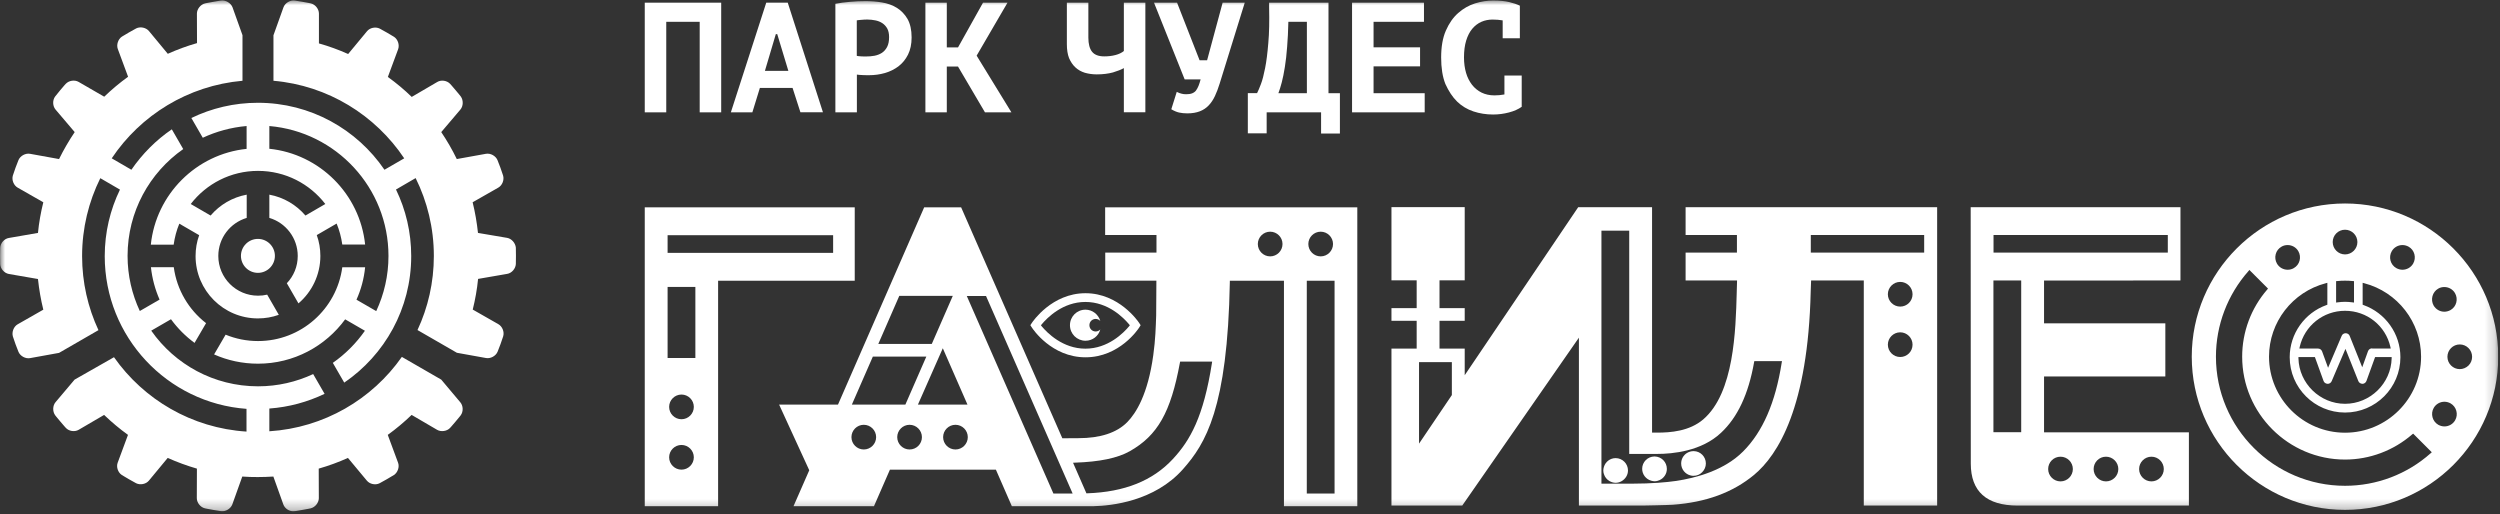 <?xml version="1.0" encoding="UTF-8"?> <svg xmlns="http://www.w3.org/2000/svg" width="243" height="50" viewBox="0 0 243 50" fill="none"><rect x="0" y="0" width="243" height="50" fill="#333333" stroke="none"/> <g clip-path="url(#clip0_149_124)"> <path d="M64.76 2.12H68.01V10.92H70.1V0.26H62.67V10.92H64.76V2.12Z" fill="white"></path> <path d="M73.859 8.55H77.039L77.799 10.91H79.989L76.569 0.26H74.479L71.039 10.92H73.129L73.859 8.55ZM75.409 3.32H75.549L76.629 6.89H74.349L75.409 3.32Z" fill="white"></path> <mask id="mask0_149_124" style="mask-type:luminance" maskUnits="userSpaceOnUse" x="0" y="0" width="243" height="50"> <path d="M242.83 0H0V49.74H242.83V0Z" fill="white"></path> </mask> <g mask="url(#mask0_149_124)"> <path d="M83.279 7.249C83.329 7.259 83.419 7.269 83.529 7.279C83.639 7.289 83.769 7.299 83.889 7.299C84.009 7.309 84.129 7.309 84.239 7.309H84.479C85.009 7.309 85.519 7.239 86.009 7.099C86.499 6.959 86.939 6.739 87.329 6.449C87.719 6.149 88.029 5.769 88.259 5.309C88.489 4.849 88.609 4.289 88.609 3.639C88.609 2.899 88.469 2.299 88.209 1.839C87.939 1.379 87.589 1.019 87.169 0.759C86.749 0.499 86.269 0.329 85.729 0.239C85.199 0.149 84.669 0.109 84.139 0.109C83.629 0.109 83.119 0.129 82.609 0.179C82.099 0.219 81.629 0.289 81.199 0.369V10.919H83.289V7.249H83.279ZM83.279 1.979C83.389 1.959 83.539 1.939 83.719 1.929C83.909 1.909 84.099 1.899 84.299 1.899C84.569 1.899 84.819 1.929 85.079 1.979C85.339 2.029 85.559 2.119 85.759 2.249C85.959 2.379 86.119 2.559 86.239 2.769C86.359 2.989 86.419 3.269 86.419 3.599C86.419 3.999 86.359 4.309 86.229 4.559C86.099 4.809 85.929 4.999 85.719 5.139C85.499 5.279 85.259 5.369 84.999 5.419C84.729 5.469 84.459 5.489 84.179 5.489H83.989C83.899 5.489 83.819 5.489 83.719 5.479C83.629 5.479 83.539 5.469 83.459 5.459C83.379 5.449 83.319 5.439 83.279 5.429V1.979Z" fill="white"></path> </g> <mask id="mask1_149_124" style="mask-type:luminance" maskUnits="userSpaceOnUse" x="0" y="0" width="243" height="50"> <path d="M242.83 0H0V49.74H242.83V0Z" fill="white"></path> </mask> <g mask="url(#mask1_149_124)"> <path d="M92.029 6.47H93.119L95.739 10.92H98.309L94.929 5.41L97.929 0.26H95.549L93.119 4.61H92.029V0.26H89.949V10.92H92.029V6.47Z" fill="white"></path> </g> <mask id="mask2_149_124" style="mask-type:luminance" maskUnits="userSpaceOnUse" x="0" y="0" width="243" height="50"> <path d="M242.83 0H0V49.74H242.83V0Z" fill="white"></path> </mask> <g mask="url(#mask2_149_124)"> <path d="M104.529 6.55C104.789 6.79 105.089 6.96 105.439 7.07C105.789 7.17 106.179 7.23 106.599 7.23C107.209 7.23 107.739 7.16 108.179 7.04C108.619 6.91 108.969 6.77 109.239 6.62V10.91H111.329V0.26H109.239V4.96C109.029 5.13 108.769 5.26 108.419 5.35C108.079 5.44 107.719 5.48 107.329 5.48C106.789 5.48 106.389 5.33 106.149 5.03C105.909 4.73 105.789 4.27 105.789 3.66V0.26H103.699V4.3C103.699 4.83 103.769 5.28 103.909 5.64C104.069 6.01 104.269 6.31 104.529 6.55Z" fill="white"></path> </g> <mask id="mask3_149_124" style="mask-type:luminance" maskUnits="userSpaceOnUse" x="0" y="0" width="243" height="50"> <path d="M242.83 0H0V49.74H242.83V0Z" fill="white"></path> </mask> <g mask="url(#mask3_149_124)"> <path d="M116.7 7.72C116.64 7.95 116.57 8.16 116.5 8.34C116.43 8.52 116.34 8.67 116.25 8.8C116.16 8.92 116.03 9.01 115.88 9.07C115.73 9.13 115.54 9.16 115.31 9.16C115.15 9.16 115 9.15 114.86 9.11C114.72 9.08 114.56 9.02 114.38 8.93L113.85 10.62C114.12 10.78 114.38 10.89 114.61 10.94C114.84 10.99 115.11 11.02 115.4 11.02C115.88 11.02 116.28 10.95 116.62 10.82C116.96 10.69 117.24 10.5 117.48 10.25C117.72 10 117.92 9.7 118.09 9.34C118.26 8.98 118.41 8.58 118.55 8.13L120.99 0.26H118.84L117.33 5.86H116.6L114.41 0.26H112.17L115.15 7.72H116.7Z" fill="white"></path> </g> <mask id="mask4_149_124" style="mask-type:luminance" maskUnits="userSpaceOnUse" x="0" y="0" width="243" height="50"> <path d="M242.83 0H0V49.74H242.83V0Z" fill="white"></path> </mask> <g mask="url(#mask4_149_124)"> <path d="M123.109 10.92H128.409V12.98H130.239V9.06H129.129V0.26H123.359V0.7C123.389 2.06 123.369 3.22 123.279 4.19C123.199 5.16 123.099 5.97 122.969 6.62C122.839 7.27 122.709 7.8 122.559 8.18C122.409 8.57 122.289 8.86 122.189 9.05H121.289V12.96H123.119V10.92H123.109ZM124.589 8C124.699 7.58 124.799 7.08 124.889 6.51C124.979 5.94 125.059 5.28 125.109 4.56C125.169 3.83 125.209 3.02 125.229 2.12H127.029V9.06H124.259C124.369 8.77 124.479 8.42 124.589 8Z" fill="white"></path> </g> <mask id="mask5_149_124" style="mask-type:luminance" maskUnits="userSpaceOnUse" x="0" y="0" width="243" height="50"> <path d="M242.83 0H0V49.74H242.83V0Z" fill="white"></path> </mask> <g mask="url(#mask5_149_124)"> <path d="M138.48 9.06H133.51V6.45H138.03V4.6H133.51V2.12H138.41V0.26H131.42V10.92H138.48V9.06Z" fill="white"></path> </g> <mask id="mask6_149_124" style="mask-type:luminance" maskUnits="userSpaceOnUse" x="0" y="0" width="243" height="50"> <path d="M242.83 0H0V49.74H242.83V0Z" fill="white"></path> </mask> <g mask="url(#mask6_149_124)"> <path d="M141.63 9.871C142.08 10.311 142.62 10.631 143.22 10.831C143.82 11.031 144.46 11.131 145.13 11.131C145.66 11.131 146.17 11.061 146.67 10.931C147.17 10.801 147.59 10.611 147.91 10.381V7.341H146.23V9.181C145.92 9.241 145.59 9.271 145.26 9.271C144.79 9.271 144.38 9.181 144.01 9.001C143.65 8.821 143.34 8.571 143.08 8.241C142.83 7.911 142.63 7.531 142.5 7.081C142.37 6.631 142.3 6.131 142.3 5.581C142.3 4.951 142.37 4.411 142.51 3.951C142.65 3.491 142.85 3.101 143.1 2.801C143.35 2.501 143.65 2.271 143.99 2.121C144.33 1.971 144.7 1.901 145.09 1.901C145.43 1.901 145.75 1.931 146.06 1.981V3.721H147.73V0.551C147.46 0.421 147.11 0.301 146.69 0.201C146.27 0.101 145.75 0.051 145.14 0.051C144.56 0.051 143.97 0.141 143.37 0.331C142.77 0.521 142.23 0.831 141.74 1.261C141.25 1.691 140.85 2.261 140.54 2.971C140.23 3.671 140.08 4.551 140.08 5.591C140.08 6.601 140.21 7.451 140.49 8.161C140.81 8.861 141.18 9.431 141.63 9.871Z" fill="white"></path> </g> <mask id="mask7_149_124" style="mask-type:luminance" maskUnits="userSpaceOnUse" x="0" y="0" width="243" height="50"> <path d="M242.83 0H0V49.74H242.83V0Z" fill="white"></path> </mask> <g mask="url(#mask7_149_124)"> <path d="M49.29 23.12L46.46 22.64C46.35 21.62 46.18 20.63 45.94 19.66L48.43 18.24C48.82 18.02 49.03 17.49 48.9 17.06C48.9 17.06 48.82 16.81 48.64 16.3C48.45 15.79 48.35 15.55 48.35 15.55C48.17 15.14 47.67 14.87 47.23 14.95L44.4 15.46C43.96 14.55 43.45 13.67 42.89 12.84L44.75 10.65C45.04 10.31 45.05 9.74 44.79 9.38C44.79 9.38 44.63 9.17 44.28 8.76C43.93 8.34 43.75 8.15 43.75 8.15C43.44 7.82 42.88 7.74 42.5 7.97L40.02 9.42C39.3 8.72 38.52 8.07 37.7 7.48L38.7 4.78C38.85 4.36 38.67 3.82 38.3 3.58C38.3 3.58 38.08 3.44 37.61 3.17C37.14 2.9 36.91 2.78 36.91 2.78C36.51 2.58 35.95 2.69 35.67 3.04L33.84 5.25C32.92 4.84 31.97 4.49 31 4.22V1.32C31 0.88 30.65 0.43 30.21 0.33C30.21 0.33 29.95 0.27 29.42 0.18C28.89 0.09 28.63 0.05 28.63 0.05C28.19 0 27.7 0.3 27.55 0.72L26.58 3.43V7.85C31.88 8.31 36.49 11.2 39.29 15.39L37.37 16.5C34.69 12.57 30.18 9.99 25.07 9.99C22.75 9.99 20.56 10.52 18.6 11.47L19.71 13.39C21.02 12.78 22.46 12.38 23.97 12.25V14.47C19.07 14.98 15.17 18.88 14.66 23.78H16.88C16.98 23.07 17.16 22.39 17.43 21.74L19.36 22.86C19.13 23.49 19.01 24.17 19.01 24.89C19.01 28.24 21.73 30.95 25.07 30.95C25.78 30.95 26.46 30.83 27.1 30.6L25.97 28.64C25.68 28.71 25.38 28.74 25.08 28.74C22.95 28.74 21.22 27.01 21.22 24.88C21.22 23.13 22.38 21.66 23.98 21.18V18.92C22.58 19.18 21.36 19.91 20.47 20.95L18.54 19.83C20.05 17.87 22.42 16.61 25.08 16.61C27.74 16.61 30.11 17.87 31.62 19.83L29.69 20.95C28.8 19.91 27.58 19.18 26.18 18.92V21.18C27.77 21.65 28.94 23.13 28.94 24.88C28.94 25.91 28.54 26.84 27.88 27.53L29.01 29.49C30.31 28.38 31.14 26.72 31.14 24.88C31.14 24.17 31.02 23.49 30.79 22.85L32.72 21.73C32.99 22.38 33.17 23.06 33.27 23.77H35.49C34.98 18.87 31.08 14.97 26.18 14.46V12.25C32.67 12.81 37.76 18.25 37.76 24.88C37.76 26.8 37.33 28.61 36.57 30.24L34.65 29.13C35.09 28.15 35.38 27.09 35.49 25.98H33.27C32.73 30.03 29.27 33.15 25.08 33.15C23.96 33.15 22.9 32.93 21.93 32.53L20.81 34.45C22.11 35.03 23.56 35.35 25.08 35.35C28.56 35.35 31.64 33.65 33.55 31.04L35.47 32.15C34.62 33.36 33.57 34.42 32.35 35.27L33.46 37.19C37.39 34.51 39.97 30 39.97 24.89C39.97 22.57 39.44 20.38 38.49 18.42L40.4 17.31C41.53 19.59 42.17 22.16 42.17 24.88C42.17 27.45 41.6 29.9 40.58 32.08L44.41 34.29L47.24 34.8C47.68 34.88 48.18 34.61 48.36 34.2C48.36 34.2 48.46 33.96 48.65 33.45C48.83 32.94 48.91 32.69 48.91 32.69C49.04 32.26 48.83 31.73 48.44 31.51L45.95 30.09C46.19 29.12 46.37 28.13 46.47 27.11L49.3 26.62C49.74 26.55 50.11 26.12 50.14 25.67C50.14 25.67 50.15 25.41 50.15 24.87C50.15 24.33 50.14 24.07 50.14 24.07C50.1 23.62 49.72 23.19 49.29 23.12Z" fill="white"></path> </g> <mask id="mask8_149_124" style="mask-type:luminance" maskUnits="userSpaceOnUse" x="0" y="0" width="243" height="50"> <path d="M242.83 0H0V49.74H242.83V0Z" fill="white"></path> </mask> <g mask="url(#mask8_149_124)"> <path d="M42.89 36.9L39.06 34.69C36.17 38.81 31.5 41.58 26.18 41.92V39.71C28.09 39.57 29.9 39.07 31.55 38.28L30.44 36.36C28.81 37.12 27 37.55 25.08 37.55C20.78 37.55 16.99 35.41 14.7 32.14L16.62 31.03C17.26 31.91 18.04 32.69 18.91 33.33L20.03 31.41C18.35 30.11 17.19 28.18 16.89 25.97H14.67C14.79 27.08 15.08 28.14 15.51 29.12L13.59 30.23C12.83 28.6 12.4 26.79 12.4 24.87C12.4 20.57 14.54 16.78 17.81 14.49L16.7 12.57C15.16 13.62 13.83 14.96 12.77 16.5L10.86 15.39C13.66 11.2 18.27 8.32 23.57 7.85V3.42L22.6 0.71C22.44 0.3 21.95 0 21.51 0.05C21.51 0.05 21.25 0.08 20.72 0.18C20.19 0.27 19.93 0.33 19.93 0.33C19.5 0.43 19.14 0.88 19.14 1.32L19.15 4.19C18.17 4.47 17.22 4.82 16.31 5.23L14.48 3.02C14.2 2.68 13.64 2.56 13.24 2.76C13.24 2.76 13.01 2.88 12.54 3.15C12.07 3.42 11.85 3.56 11.85 3.56C11.48 3.8 11.3 4.35 11.45 4.76L12.45 7.46C11.63 8.05 10.86 8.7 10.13 9.4L7.64 7.96C7.26 7.74 6.7 7.82 6.39 8.15C6.39 8.15 6.21 8.34 5.86 8.76C5.52 9.17 5.36 9.38 5.36 9.38C5.09 9.74 5.11 10.31 5.4 10.65L7.26 12.84C6.7 13.67 6.19 14.55 5.74 15.46L2.92 14.95C2.48 14.87 1.98 15.14 1.8 15.55C1.8 15.55 1.7 15.79 1.51 16.3C1.33 16.81 1.25 17.06 1.25 17.06C1.12 17.49 1.33 18.02 1.72 18.24L4.21 19.66C3.97 20.63 3.79 21.62 3.69 22.64L0.86 23.13C0.42 23.2 0.04 23.63 0.02 24.08C0.02 24.08 0.01 24.34 0.01 24.88C0.01 25.42 0.02 25.68 0.02 25.68C0.04 26.13 0.42 26.55 0.86 26.63L3.69 27.12C3.8 28.14 3.97 29.13 4.21 30.1L1.72 31.52C1.33 31.74 1.13 32.27 1.25 32.7C1.25 32.7 1.33 32.95 1.51 33.46C1.7 33.97 1.8 34.21 1.8 34.21C1.98 34.62 2.48 34.89 2.92 34.81L5.74 34.3L9.57 32.09C8.55 29.9 7.98 27.46 7.98 24.89C7.98 22.17 8.62 19.6 9.75 17.32L11.66 18.43C10.71 20.39 10.18 22.58 10.18 24.9C10.18 32.75 16.26 39.18 23.96 39.74V41.95C18.63 41.61 13.97 38.83 11.08 34.72L7.25 36.9L5.4 39.09C5.11 39.43 5.1 40 5.36 40.36C5.36 40.36 5.52 40.57 5.87 40.98C6.22 41.4 6.4 41.59 6.4 41.59C6.7 41.92 7.26 42 7.64 41.78L10.12 40.33C10.85 41.03 11.62 41.68 12.44 42.27L11.44 44.97C11.28 45.39 11.47 45.93 11.84 46.17C11.84 46.17 12.06 46.31 12.53 46.58C13 46.85 13.23 46.97 13.23 46.97C13.63 47.17 14.19 47.06 14.47 46.72L16.3 44.51C17.22 44.92 18.17 45.27 19.14 45.55L19.13 48.42C19.13 48.86 19.48 49.31 19.92 49.41C19.92 49.41 20.18 49.47 20.71 49.56C21.24 49.65 21.5 49.69 21.5 49.69C21.94 49.74 22.43 49.44 22.58 49.03L23.55 46.32C24.05 46.36 24.55 46.37 25.06 46.37C25.57 46.37 26.07 46.35 26.57 46.32L27.54 49.03C27.69 49.45 28.17 49.75 28.62 49.69C28.62 49.69 28.88 49.66 29.41 49.56C29.94 49.47 30.2 49.41 30.2 49.41C30.63 49.31 30.99 48.86 30.99 48.42L30.98 45.55C31.96 45.27 32.91 44.92 33.82 44.51L35.66 46.72C35.94 47.06 36.5 47.18 36.9 46.97C36.9 46.97 37.13 46.85 37.6 46.58C38.07 46.31 38.29 46.17 38.29 46.17C38.66 45.93 38.85 45.38 38.69 44.97L37.69 42.27C38.51 41.68 39.28 41.03 40.01 40.33L42.49 41.78C42.87 42 43.44 41.92 43.74 41.6C43.74 41.6 43.92 41.41 44.27 40.99C44.62 40.58 44.78 40.37 44.78 40.37C45.05 40.01 45.03 39.44 44.74 39.1L42.89 36.9Z" fill="white"></path> </g> <mask id="mask9_149_124" style="mask-type:luminance" maskUnits="userSpaceOnUse" x="0" y="0" width="243" height="50"> <path d="M242.83 0H0V49.74H242.83V0Z" fill="white"></path> </mask> <g mask="url(#mask9_149_124)"> <path d="M23.42 24.871C23.42 25.781 24.16 26.521 25.07 26.521C25.98 26.521 26.72 25.781 26.72 24.871C26.72 23.961 25.98 23.221 25.07 23.221C24.16 23.221 23.42 23.961 23.42 24.871Z" fill="white"></path> </g> <mask id="mask10_149_124" style="mask-type:luminance" maskUnits="userSpaceOnUse" x="0" y="0" width="243" height="50"> <path d="M242.83 0H0V49.74H242.83V0Z" fill="white"></path> </mask> <g mask="url(#mask10_149_124)"> <path d="M107.43 22.84H112.41V24.55H107.43V27.28H112.4V27.4C112.4 27.86 112.39 28.47 112.39 29.04C112.39 29.84 112.38 30.54 112.38 30.67C112.34 31.81 112.31 32.99 112.1 34.51C111.58 38.32 110.43 40.16 109.56 41.04C108.54 42.07 106.94 42.59 104.83 42.59L103.26 42.6L103.07 42.17L93.421 20.15H89.831L81.451 39.33H75.731L78.66 45.71L77.13 49.2H84.951L86.501 45.65H96.8L98.35 49.2H106.14H106.32C108 49.16 112.21 48.74 114.99 45.6C117.17 43.14 119.32 39.7 119.54 27.41V27.29H124.8V49.2H131.93V20.15H107.42V22.84H107.43ZM128.37 22.52C129.03 22.52 129.57 23.06 129.57 23.72C129.57 24.38 129.03 24.92 128.37 24.92C127.71 24.92 127.17 24.38 127.17 23.72C127.17 23.06 127.71 22.52 128.37 22.52ZM127.02 27.29H129.72V47.97H127.02V27.29ZM123.46 22.52C124.12 22.52 124.66 23.06 124.66 23.72C124.66 24.38 124.12 24.92 123.46 24.92C122.8 24.92 122.26 24.38 122.26 23.72C122.26 23.06 122.8 22.52 123.46 22.52ZM87.41 28.76H92.611L90.57 33.43H85.371L87.41 28.76ZM94.04 39.33H89.221L91.641 33.85L94.04 39.33ZM83.96 43.69C83.3 43.69 82.76 43.15 82.76 42.49C82.76 41.83 83.3 41.29 83.96 41.29C84.621 41.29 85.16 41.83 85.16 42.49C85.16 43.15 84.621 43.69 83.96 43.69ZM82.8 39.33L84.841 34.66H90.04L88.001 39.33H82.8ZM88.41 43.69C87.751 43.69 87.21 43.15 87.21 42.49C87.21 41.83 87.751 41.29 88.41 41.29C89.07 41.29 89.611 41.83 89.611 42.49C89.611 43.15 89.081 43.69 88.41 43.69ZM92.871 43.69C92.21 43.69 91.671 43.15 91.671 42.49C91.671 41.83 92.21 41.29 92.871 41.29C93.531 41.29 94.07 41.83 94.07 42.49C94.07 43.15 93.531 43.69 92.871 43.69ZM102.39 47.97L102.36 47.9L93.971 28.77H95.841L104.26 47.97H102.39ZM114.71 35.15H117.82L117.8 35.29C116.98 40.52 115.69 42.8 114 44.62C112.04 46.73 109.32 47.82 105.68 47.95H105.6L104.3 44.98L104.48 44.97C106.88 44.89 108.62 44.53 109.81 43.86C112.52 42.33 113.8 40.08 114.69 35.24L114.71 35.15Z" fill="white"></path> </g> <mask id="mask11_149_124" style="mask-type:luminance" maskUnits="userSpaceOnUse" x="0" y="0" width="243" height="50"> <path d="M242.83 0H0V49.74H242.83V0Z" fill="white"></path> </mask> <g mask="url(#mask11_149_124)"> <path d="M105.51 34.73C108.83 34.73 110.64 31.97 110.72 31.85L110.87 31.61L110.72 31.38C110.64 31.26 108.77 28.5 105.51 28.5C102.24 28.5 100.38 31.26 100.3 31.38L100.15 31.61L100.3 31.84C100.38 31.97 102.21 34.73 105.51 34.73ZM101.24 31.54C101.79 30.88 103.3 29.35 105.5 29.35C107.71 29.35 109.21 30.88 109.76 31.54L109.82 31.62L109.76 31.7C109.21 32.36 107.71 33.89 105.5 33.89C103.3 33.89 101.79 32.36 101.24 31.7L101.18 31.62L101.24 31.54Z" fill="white"></path> </g> <mask id="mask12_149_124" style="mask-type:luminance" maskUnits="userSpaceOnUse" x="0" y="0" width="243" height="50"> <path d="M242.83 0H0V49.74H242.83V0Z" fill="white"></path> </mask> <g mask="url(#mask12_149_124)"> <path d="M105.51 33.12C106.2 33.12 106.78 32.66 106.95 32.02C106.84 32.14 106.68 32.22 106.5 32.22C106.16 32.22 105.89 31.95 105.89 31.61C105.89 31.27 106.16 31 106.5 31C106.68 31 106.84 31.08 106.95 31.2C106.77 30.57 106.19 30.1 105.51 30.1C104.67 30.1 104 30.77 104 31.61C104 32.45 104.68 33.12 105.51 33.12Z" fill="white"></path> </g> <mask id="mask13_149_124" style="mask-type:luminance" maskUnits="userSpaceOnUse" x="0" y="0" width="243" height="50"> <path d="M242.83 0H0V49.74H242.83V0Z" fill="white"></path> </mask> <g mask="url(#mask13_149_124)"> <path d="M227.939 19.779C219.729 19.779 213.039 26.459 213.039 34.669C213.039 42.879 219.719 49.559 227.939 49.559C236.159 49.559 242.829 42.879 242.829 34.669C242.829 26.459 236.149 19.779 227.939 19.779ZM236.989 28.059C237.169 27.949 237.379 27.899 237.589 27.899C238.019 27.899 238.419 28.129 238.629 28.499C238.789 28.779 238.829 29.099 238.749 29.409C238.669 29.719 238.469 29.979 238.189 30.139C238.009 30.239 237.799 30.299 237.589 30.299C237.159 30.299 236.769 30.069 236.549 29.699C236.229 29.129 236.419 28.389 236.989 28.059ZM232.479 24.419C232.689 24.049 233.089 23.819 233.519 23.819C233.729 23.819 233.939 23.879 234.119 23.979C234.399 24.139 234.599 24.399 234.679 24.709C234.759 25.019 234.719 25.339 234.559 25.619C234.349 25.989 233.949 26.219 233.519 26.219C233.309 26.219 233.099 26.159 232.919 26.059C232.339 25.729 232.149 24.989 232.479 24.419ZM227.939 22.329C228.599 22.329 229.139 22.869 229.139 23.529C229.139 24.189 228.599 24.729 227.939 24.729C227.279 24.729 226.739 24.189 226.739 23.529C226.739 22.859 227.279 22.329 227.939 22.329ZM230.569 33.859C230.389 33.859 230.229 33.969 230.169 34.139L229.609 35.699L228.389 32.649C228.329 32.489 228.169 32.389 227.999 32.389C227.829 32.389 227.669 32.489 227.609 32.649L226.289 35.749L225.709 34.159C225.649 33.989 225.489 33.879 225.309 33.879H223.499L223.529 33.729C223.999 31.659 225.819 30.209 227.939 30.209C230.069 30.209 231.879 31.659 232.349 33.729L232.379 33.879H230.569V33.859ZM232.469 34.709V34.829C232.409 37.269 230.379 39.249 227.939 39.249C225.499 39.249 223.469 37.269 223.409 34.829V34.709H225.009L225.849 37.029C225.909 37.199 226.069 37.299 226.249 37.309C226.419 37.309 226.569 37.209 226.639 37.049L227.979 33.909L229.229 37.039C229.289 37.199 229.449 37.299 229.629 37.309C229.799 37.309 229.959 37.189 230.019 37.029L230.859 34.709H232.469ZM227.069 29.409V27.329L227.179 27.319C227.669 27.269 228.189 27.269 228.699 27.319L228.809 27.329V29.409L228.669 29.389C228.119 29.319 227.759 29.319 227.209 29.389L227.069 29.409ZM221.199 24.709C221.279 24.399 221.479 24.139 221.759 23.979C221.939 23.869 222.149 23.819 222.359 23.819C222.789 23.819 223.189 24.049 223.399 24.419C223.559 24.699 223.599 25.019 223.519 25.329C223.439 25.639 223.239 25.899 222.959 26.059C222.779 26.169 222.569 26.219 222.359 26.219C221.929 26.219 221.529 25.989 221.319 25.619C221.159 25.339 221.119 25.019 221.199 24.709ZM226.069 27.529L226.219 27.489V29.619L226.139 29.649C223.999 30.409 222.559 32.449 222.559 34.719C222.559 37.689 224.969 40.099 227.939 40.099C230.909 40.099 233.319 37.689 233.319 34.719C233.319 32.449 231.879 30.419 229.729 29.649L229.649 29.619V27.489L229.799 27.529C233.049 28.379 235.329 31.319 235.329 34.669C235.329 38.749 232.009 42.059 227.939 42.059C223.859 42.059 220.549 38.739 220.549 34.669C220.549 31.319 222.819 28.379 226.069 27.529ZM236.269 44.049C233.969 46.099 231.009 47.219 227.939 47.219C221.019 47.219 215.389 41.589 215.389 34.669C215.389 31.599 216.519 28.639 218.559 26.339L218.639 26.239L220.449 28.049L220.379 28.139C218.799 29.959 217.939 32.279 217.939 34.669C217.939 40.179 222.429 44.669 227.939 44.669C230.329 44.669 232.649 43.799 234.469 42.219L234.559 42.149L236.369 43.959L236.269 44.049ZM238.639 40.849C238.429 41.219 238.029 41.449 237.599 41.449C237.389 41.449 237.179 41.389 236.999 41.289C236.429 40.959 236.229 40.219 236.559 39.649C236.769 39.279 237.169 39.049 237.599 39.049C237.809 39.049 238.019 39.109 238.199 39.209C238.769 39.539 238.969 40.279 238.639 40.849ZM239.089 35.879C238.429 35.879 237.889 35.339 237.889 34.679C237.889 34.019 238.429 33.479 239.089 33.479C239.749 33.479 240.289 34.019 240.289 34.679C240.289 34.999 240.169 35.299 239.939 35.529C239.709 35.749 239.409 35.879 239.089 35.879Z" fill="white"></path> </g> <mask id="mask14_149_124" style="mask-type:luminance" maskUnits="userSpaceOnUse" x="0" y="0" width="243" height="50"> <path d="M242.83 0H0V49.74H242.83V0Z" fill="white"></path> </mask> <g mask="url(#mask14_149_124)"> <path d="M163.84 20.141V22.841H168.83V24.551H163.84V27.261H168.84V27.381C168.84 27.581 168.82 28.221 168.81 28.401V28.451C168.71 32.101 168.56 38.181 165.56 40.761C164.21 41.921 162.36 42.051 161.08 42.051C160.99 42.051 160.88 42.051 160.75 42.051H160.58V20.141H153.4L142.37 36.471V33.881H139.92V31.181H142.37V29.951H139.92V27.251H142.37V20.131H135.25V27.251H137.7V29.951H135.25V31.181H137.7V33.881H135.25V49.141H142.13L153.47 32.821V49.141H159.62C159.64 49.141 162.04 49.101 162.6 49.061C165.84 48.821 168.42 47.871 170.48 46.171C172.85 44.211 175.74 39.531 176 28.341L176.04 27.261H181.16V49.141H188.29V20.141H163.84ZM141.12 38.401L141.1 38.431L137.93 43.121V35.201H141.12V38.401ZM173.18 35.261C172.57 39.141 171.34 41.961 169.44 43.871C167.6 45.721 164.86 46.461 162.88 46.751C162.01 46.881 160.46 47.011 158.73 47.011C157.99 47.011 155.78 47.011 155.78 47.011H155.66V22.421H158.36V44.121H161.08C162.58 44.121 165.38 43.861 167.28 42.071C168.9 40.561 169.95 38.311 170.5 35.201L170.52 35.101H173.21L173.18 35.261ZM184.7 34.701C184.04 34.701 183.5 34.161 183.5 33.501C183.5 32.841 184.04 32.301 184.7 32.301C185.36 32.301 185.9 32.841 185.9 33.501C185.9 34.171 185.36 34.701 184.7 34.701ZM184.7 29.801C184.04 29.801 183.5 29.261 183.5 28.601C183.5 27.941 184.04 27.401 184.7 27.401C185.36 27.401 185.9 27.941 185.9 28.601C185.9 29.271 185.36 29.801 184.7 29.801ZM187.03 24.551H176.01V22.841H187.03V24.551Z" fill="white"></path> </g> <mask id="mask15_149_124" style="mask-type:luminance" maskUnits="userSpaceOnUse" x="0" y="0" width="243" height="50"> <path d="M242.83 0H0V49.74H242.83V0Z" fill="white"></path> </mask> <g mask="url(#mask15_149_124)"> <path d="M198.681 36.591H210.471V31.431H198.681V27.271L211.941 27.261V20.141H191.551C191.551 21.981 191.561 44.241 191.561 45.061C191.561 47.771 193.091 49.141 196.121 49.141H212.761V42.021H198.681V36.591ZM209.121 44.391C209.781 44.391 210.321 44.931 210.321 45.591C210.321 46.251 209.781 46.791 209.121 46.791C208.461 46.791 207.921 46.251 207.921 45.591C207.921 44.931 208.461 44.391 209.121 44.391ZM204.701 44.391C205.361 44.391 205.901 44.931 205.901 45.591C205.901 46.251 205.361 46.791 204.701 46.791C204.041 46.791 203.501 46.251 203.501 45.591C203.501 44.931 204.031 44.391 204.701 44.391ZM200.281 44.391C200.941 44.391 201.481 44.931 201.481 45.591C201.481 46.251 200.941 46.791 200.281 46.791C199.621 46.791 199.081 46.251 199.081 45.591C199.081 44.931 199.611 44.391 200.281 44.391ZM193.771 22.841H210.711V24.551H193.771V22.841ZM196.461 42.011H193.761V27.261H196.461V42.011Z" fill="white"></path> </g> <mask id="mask16_149_124" style="mask-type:luminance" maskUnits="userSpaceOnUse" x="0" y="0" width="243" height="50"> <path d="M242.83 0H0V49.74H242.83V0Z" fill="white"></path> </mask> <g mask="url(#mask16_149_124)"> <path d="M157.04 44.529C156.5 44.529 156.05 44.889 155.9 45.379C155.87 45.489 155.84 45.609 155.84 45.729C155.84 45.849 155.86 45.969 155.9 46.079C155.99 46.369 156.18 46.609 156.44 46.759C156.62 46.859 156.82 46.929 157.04 46.929C157.26 46.929 157.47 46.859 157.64 46.759C157.99 46.549 158.24 46.169 158.24 45.729C158.24 45.069 157.7 44.529 157.04 44.529Z" fill="white"></path> </g> <mask id="mask17_149_124" style="mask-type:luminance" maskUnits="userSpaceOnUse" x="0" y="0" width="243" height="50"> <path d="M242.83 0H0V49.74H242.83V0Z" fill="white"></path> </mask> <g mask="url(#mask17_149_124)"> <path d="M160.829 44.369C160.819 44.369 160.819 44.369 160.809 44.369C160.149 44.379 159.619 44.909 159.619 45.569C159.619 46.109 159.979 46.569 160.479 46.719C160.589 46.749 160.699 46.779 160.819 46.779C160.999 46.779 161.159 46.739 161.309 46.669C161.729 46.479 162.019 46.059 162.019 45.579C162.019 44.909 161.489 44.379 160.829 44.369Z" fill="white"></path> </g> <mask id="mask18_149_124" style="mask-type:luminance" maskUnits="userSpaceOnUse" x="0" y="0" width="243" height="50"> <path d="M242.83 0H0V49.74H242.83V0Z" fill="white"></path> </mask> <g mask="url(#mask18_149_124)"> <path d="M164.64 43.85C164.63 43.85 164.62 43.85 164.61 43.85C164.37 43.85 164.15 43.92 163.96 44.04C163.63 44.25 163.41 44.62 163.41 45.05C163.41 45.62 163.81 46.1 164.35 46.22C164.43 46.24 164.52 46.25 164.61 46.25C164.94 46.25 165.24 46.12 165.45 45.9C165.67 45.68 165.81 45.38 165.81 45.05C165.81 44.39 165.28 43.86 164.64 43.85Z" fill="white"></path> </g> <mask id="mask19_149_124" style="mask-type:luminance" maskUnits="userSpaceOnUse" x="0" y="0" width="243" height="50"> <path d="M242.83 0H0V49.74H242.83V0Z" fill="white"></path> </mask> <g mask="url(#mask19_149_124)"> <path d="M83.08 20.15H62.67V49.2H69.8V27.29H83.08V20.15ZM66.24 45.65C65.58 45.65 65.04 45.11 65.04 44.45C65.04 43.79 65.58 43.25 66.24 43.25C66.9 43.25 67.44 43.79 67.44 44.45C67.44 45.11 66.9 45.65 66.24 45.65ZM66.24 40.75C65.58 40.75 65.04 40.21 65.04 39.55C65.04 38.89 65.58 38.35 66.24 38.35C66.9 38.35 67.44 38.89 67.44 39.55C67.44 40.21 66.9 40.75 66.24 40.75ZM67.59 34.8H64.89V27.89H67.59V34.8ZM80.98 24.58H64.89V22.86H80.98V24.58Z" fill="white"></path> </g> </g> <defs> <clipPath id="clip0_149_124"> <rect width="242.83" height="49.74" fill="white"></rect> </clipPath> </defs> </svg> 